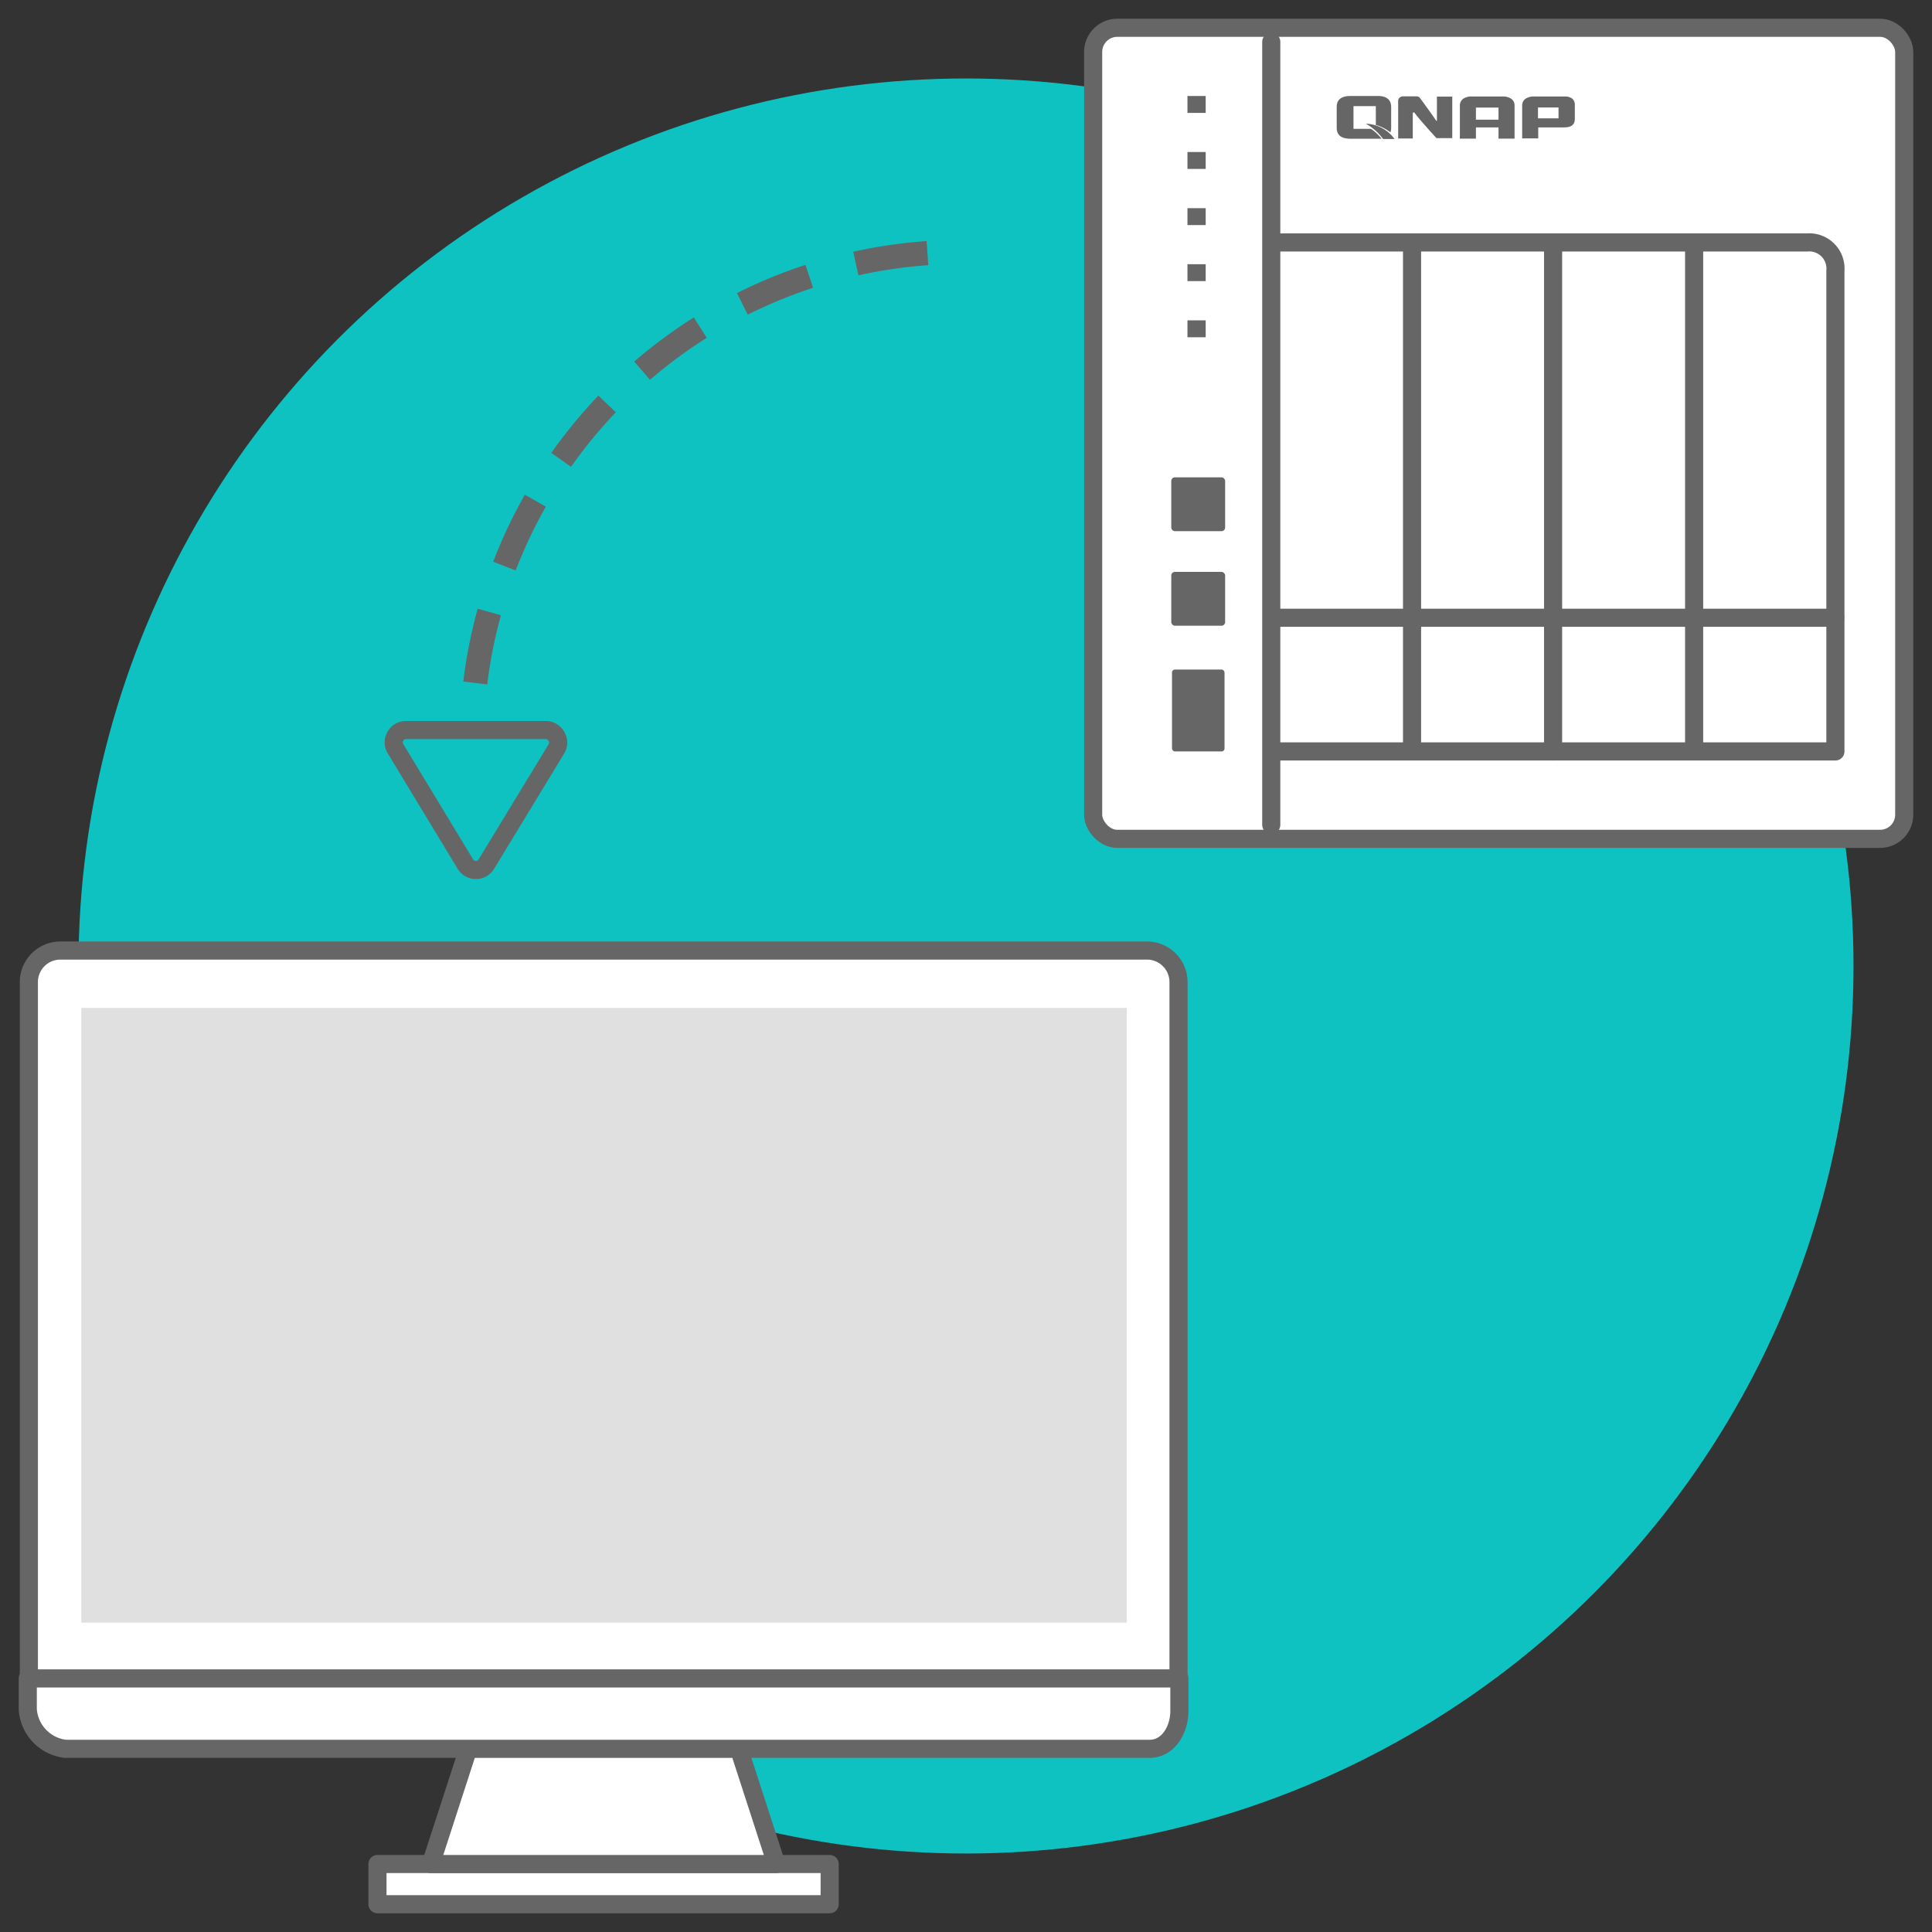 <svg id="ac11be56-afe4-40e6-9b2d-5d848977e583" data-name="圖層 1" xmlns="http://www.w3.org/2000/svg" viewBox="0 0 160 160"><rect x="0" y="0" width="160" height="160" fill="#333333" stroke="none"/><circle cx="80" cy="80" r="73.5" style="fill:aqua;opacity:0.7"/><path d="M39.36,56.56a40.62,40.62,0,0,1,40.32-35.7" style="fill:none;stroke:#666;stroke-miterlimit:10;stroke-width:2px;stroke-dasharray:6,4"/><path d="M45.22,60.46H33.62a1,1,0,0,0-.88.52,1,1,0,0,0,0,1l5.8,9.58a1,1,0,0,0,.87.49,1,1,0,0,0,.87-.49L46.09,62a1,1,0,0,0,0-1A1,1,0,0,0,45.22,60.46Z" style="fill:none;stroke:#666;stroke-linecap:round;stroke-linejoin:round;stroke-width:1.5px"/><rect x="90.53" y="2.3" width="67.17" height="67.17" rx="2" style="fill:#fff;stroke:#666;stroke-linecap:round;stroke-linejoin:round;stroke-width:1.5px"/><rect x="97" y="47.36" width="4.46" height="4.46" rx="0.3" style="fill:#666"/><rect x="97" y="39.53" width="4.46" height="4.46" rx="0.3" style="fill:#666"/><rect x="97.06" y="55.45" width="4.35" height="6.78" rx="0.24" style="fill:#666"/><line x1="116.94" y1="20.08" x2="116.94" y2="62.23" style="fill:none;stroke:#666;stroke-linecap:round;stroke-linejoin:round;stroke-width:1.5px"/><line x1="128.62" y1="20.08" x2="128.62" y2="62.23" style="fill:none;stroke:#666;stroke-linecap:round;stroke-linejoin:round;stroke-width:1.5px"/><line x1="140.3" y1="20.08" x2="140.3" y2="62.23" style="fill:none;stroke:#666;stroke-linecap:round;stroke-linejoin:round;stroke-width:1.5px"/><line x1="151.98" y1="51.16" x2="105.46" y2="51.16" style="fill:none;stroke:#666;stroke-linecap:round;stroke-linejoin:round;stroke-width:1.5px"/><line x1="105.28" y1="3.46" x2="105.28" y2="68.31" style="fill:none;stroke:#666;stroke-linecap:round;stroke-linejoin:round;stroke-width:1.5px"/><path d="M105.49,62.23H152V22.43a2.17,2.17,0,0,0-2.35-2.35H105.49" style="fill:none;stroke:#666;stroke-linecap:round;stroke-linejoin:round;stroke-width:1.5px"/><path d="M125.43,11.48H124.1v-.93h-1.87v.93H120.9V8.75a.7.7,0,0,1,.26-.56,1.21,1.21,0,0,1,.74-.2h2.54a1.2,1.2,0,0,1,.73.2.68.68,0,0,1,.26.56ZM124.1,9.91v-1h-1.87v1Z" style="fill:#666"/><path d="M130.21,8.17a1,1,0,0,0-.62-.18h-2.53a1.21,1.21,0,0,0-.74.2.67.67,0,0,0-.26.54h0v2.73h1.33v-.91h2.15c.59,0,.88-.23.88-.71V8.74A.7.7,0,0,0,130.21,8.17ZM129.07,9.8h-1.7V8.9h1.7Z" style="fill:#666"/><path d="M119.22,8H119v2s0,0-.06,0a.08.08,0,0,1,0,0c-.22-.35-1.09-1.54-1.37-1.92h0a.38.38,0,0,0-.29-.1h-1.07a.39.39,0,0,0-.31.12.37.37,0,0,0-.11.3h0v3.07H117s0-1.62,0-2.1c0,0,0-.07.13-.06a.06.06,0,0,1,0,0h0c.24.39,1.83,2.13,1.83,2.13h1.31V8Z" style="fill:#666"/><path d="M113.54,10.67l-.06,0h-1.39V8.79h1.85v1.56a3.55,3.55,0,0,1,1.21.61,1.14,1.14,0,0,0,.06-.39V8.87c0-.58-.34-.89-1-.92h-2.36c-.77,0-1.15.3-1.15.92v1.7c0,.62.38.92,1.15.92h2.24l.33,0A3.93,3.93,0,0,0,113.54,10.67Z" style="fill:#666"/><path d="M113.11,10.24a4.57,4.57,0,0,1,1.43,1.27h.95A3.11,3.11,0,0,0,113.11,10.24Z" style="fill:#666"/><rect x="98.34" y="7.95" width="1.51" height="1.4" style="fill:#666"/><rect x="98.34" y="26.53" width="1.51" height="1.4" style="fill:#666"/><rect x="98.34" y="21.88" width="1.51" height="1.4" style="fill:#666"/><rect x="98.34" y="12.59" width="1.51" height="1.4" style="fill:#666"/><rect x="98.34" y="17.24" width="1.51" height="1.4" style="fill:#666"/><path d="M97.6,139V81.33A2.61,2.61,0,0,0,95,78.72H5a2.61,2.61,0,0,0-2.61,2.61V139" style="fill:#fff;stroke:#666;stroke-linecap:round;stroke-linejoin:round;stroke-width:1.5px"/><rect x="31.26" y="154.37" width="37.45" height="3.33" style="fill:#fff;stroke:#666;stroke-linecap:round;stroke-linejoin:round;stroke-width:1.5px"/><polyline points="61.35 145.31 64.29 154.37 35.68 154.37 38.62 145.31" style="fill:#fff;stroke:#666;stroke-linecap:round;stroke-linejoin:round;stroke-width:1.5px"/><rect x="6.73" y="83.47" width="86.59" height="50.91" style="fill:#666;opacity:0.2"/><path d="M2.3,139v2.57a3.53,3.53,0,0,0,3.12,3.26H95.21c1.54,0,2.46-1.58,2.46-3.13V139Z" style="fill:#fff;stroke:#666;stroke-linecap:round;stroke-linejoin:round;stroke-width:1.5px"/></svg>